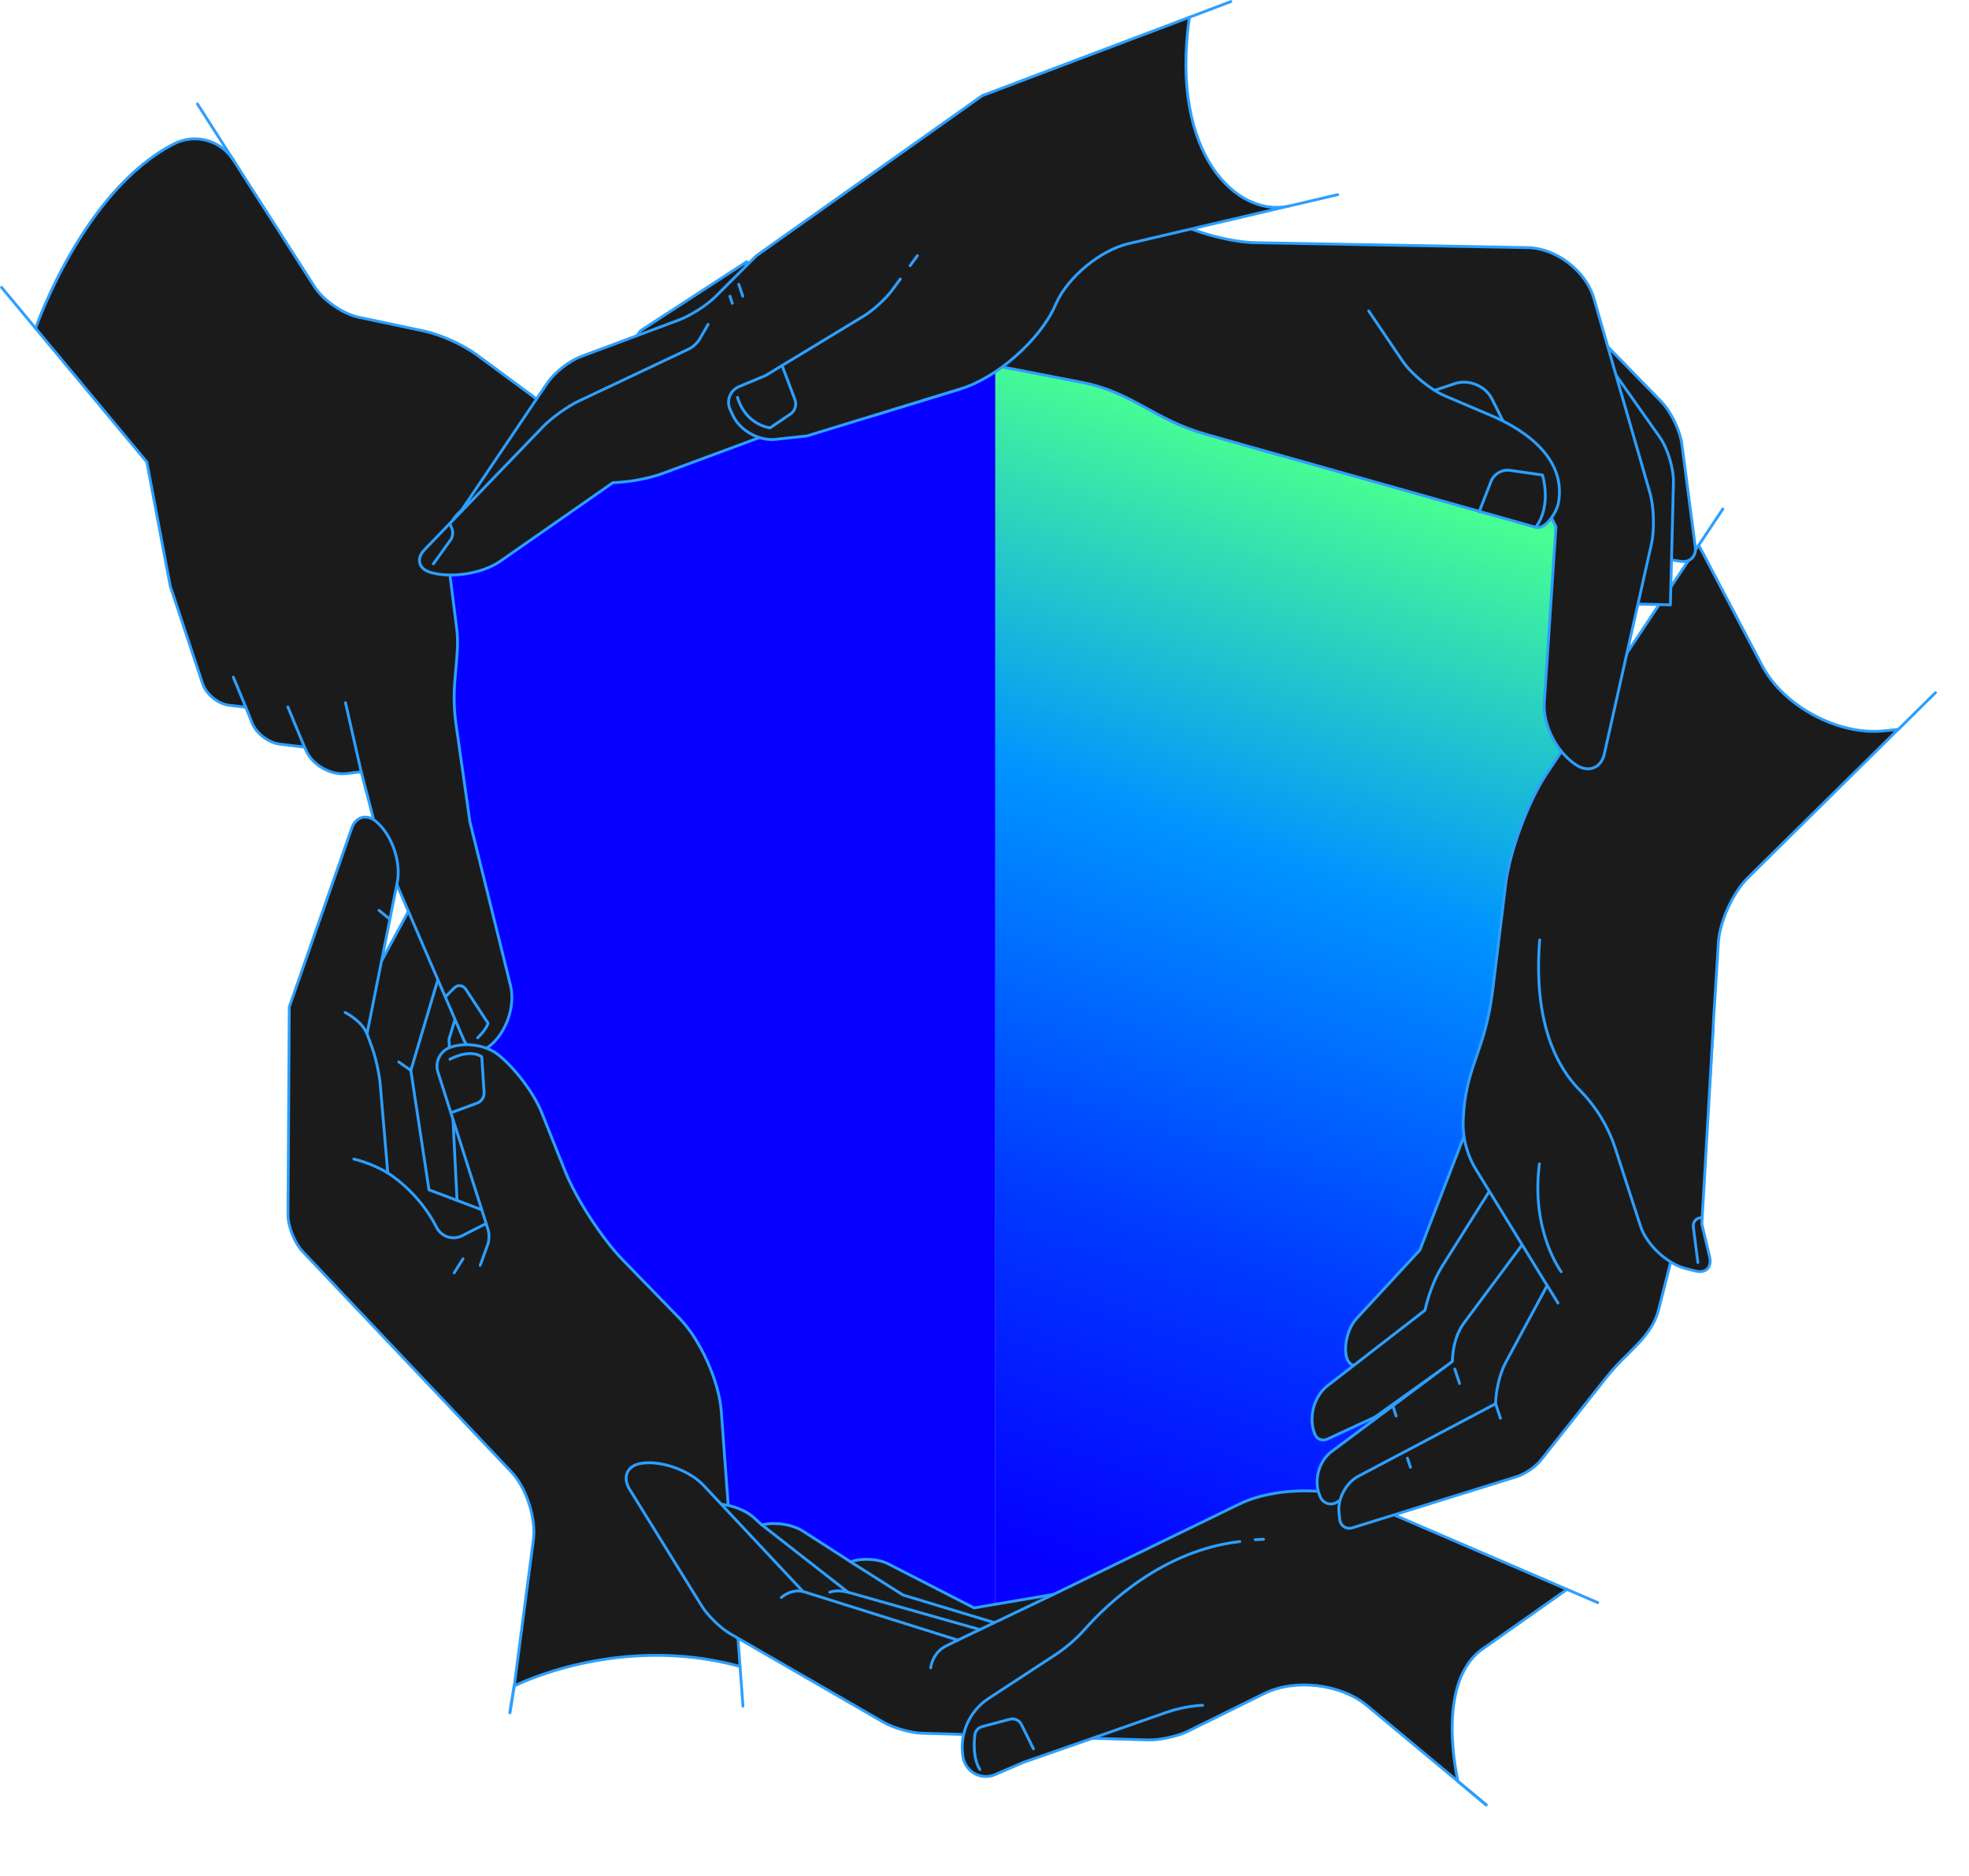 <svg width="191" height="182" viewBox="0 0 191 182" fill="none" xmlns="http://www.w3.org/2000/svg">
<g clip-path="url(#clip0_3273_17840)">
<path d="M106.8 161.744L106.24 161.169C105.949 160.869 105.377 160.705 104.971 160.808L101.322 161.729C101.322 161.729 101.195 162.625 101.322 163.806" stroke="#2D9FFF" stroke-width="0.275" stroke-miterlimit="10"/>
<path d="M133.005 41.114L152.238 47.498L159.693 42.725L148.204 29.833L130.891 33.089L133.005 41.114Z" fill="#1B1B1C" stroke="#2D9FFF" stroke-width="0.275" stroke-linecap="round" stroke-linejoin="round"/>
<path d="M41.254 50.749L96.555 31.14V166.892C57.054 148.791 41.254 114.099 41.254 94.491V50.749Z" fill="#0500FF"/>
<path d="M151.859 50.749L96.558 31.14V166.892C136.059 148.791 151.859 114.099 151.859 94.491V50.749Z" fill="url(#paint0_linear_3273_17840)"/>
<path d="M72.449 25.382L62.138 32.081L58.785 36.69L71.213 32.226L72.449 25.382Z" fill="#1B1B1C" stroke="#2D9FFF" stroke-width="0.275" stroke-linecap="round" stroke-linejoin="round"/>
<path d="M43.922 97.306L46.639 99.087L45.639 107.2L50.424 121.463L44.791 124.449L33.387 112.911L43.922 97.306Z" fill="#1B1B1C" stroke="#2D9FFF" stroke-width="0.275" stroke-linecap="round" stroke-linejoin="round"/>
<path d="M44.329 116.354L43.551 100.818L45.259 95.222L43.072 90.549L39.108 100.167L37.219 117.132" fill="#1B1B1C"/>
<path d="M44.329 116.354L43.551 100.818L45.259 95.222L43.072 90.549L39.108 100.167L37.219 117.132" stroke="#2D9FFF" stroke-width="0.275" stroke-linecap="round" stroke-linejoin="round"/>
<path d="M32.953 117.359L34.773 97.36L40.76 86.288L44.273 88.999L39.852 103.84L41.614 115.421L46.738 117.359" fill="#1B1B1C"/>
<path d="M32.953 117.359L34.773 97.36L40.76 86.288L44.273 88.999L39.852 103.84L41.614 115.421L46.738 117.359" stroke="#2D9FFF" stroke-width="0.275" stroke-linecap="round" stroke-linejoin="round"/>
<path d="M47.14 48.516C44.832 48.722 43.015 50.79 43.306 53.086L44.305 60.999C44.657 63.785 43.676 66.319 44.224 70.171L45.586 79.738L49.523 95.606C50.023 97.617 49.075 100.279 47.422 101.524C46.528 102.196 45.435 101.905 44.993 100.879L36.944 82.206L35.039 74.868L33.63 75.041C32.101 75.229 30.333 74.233 29.7 72.827L29.545 72.482L27.095 72.176C26.035 72.043 24.845 71.122 24.452 70.129L23.849 68.612L22.199 68.409C21.139 68.279 19.994 67.34 19.658 66.326L16.517 56.859L14.243 44.821L3.453 31.848C3.453 31.848 8.044 18.481 16.875 13.956C18.904 12.918 21.396 13.584 22.626 15.507L30.514 27.826C31.344 29.125 33.258 30.446 34.766 30.767L41.174 32.123C42.682 32.441 44.929 33.453 46.171 34.367L53.79 39.988L64.617 41.108L64.174 45.587L55.865 47.737L47.14 48.519V48.516Z" fill="#1B1B1C" stroke="#2D9FFF" stroke-width="0.275" stroke-linecap="round" stroke-linejoin="round"/>
<path d="M43.195 96.713L44.037 95.856C44.395 95.493 44.912 95.544 45.191 95.972L47.338 99.251C47.338 99.251 47.226 99.836 46.333 100.671" stroke="#2D9FFF" stroke-width="0.275" stroke-linecap="round" stroke-linejoin="round"/>
<path d="M153.578 73.147L154.677 70.14C154.85 69.67 155.389 69.374 155.877 69.483L156.41 69.601" stroke="#2D9FFF" stroke-width="0.275" stroke-linecap="round" stroke-linejoin="round"/>
<path d="M35.035 74.865L33.512 68.16" stroke="#2D9FFF" stroke-width="0.275" stroke-linecap="round" stroke-linejoin="round"/>
<path d="M29.539 72.476L27.922 68.579" stroke="#2D9FFF" stroke-width="0.275" stroke-linecap="round" stroke-linejoin="round"/>
<path d="M23.841 68.602L22.633 65.686" stroke="#2D9FFF" stroke-width="0.275" stroke-linecap="round" stroke-linejoin="round"/>
<path d="M49.883 163.551L51.742 149.367C52.015 147.28 51.055 144.318 49.608 142.792L29.357 121.406C28.567 120.57 27.925 118.947 27.934 117.796L28.061 97.682L34.124 80.329C34.511 79.221 35.565 78.93 36.468 79.681C38.054 81.005 38.972 83.733 38.506 85.747L35.601 100.283L36.086 101.601C36.437 102.554 36.795 104.169 36.882 105.18L37.615 113.784C37.615 113.784 40.601 115.573 42.346 119.059C42.803 119.97 43.914 120.337 44.823 119.877L47.161 118.692L42.473 103.978C42.185 103.075 42.663 102.031 43.536 101.658C44.914 101.071 47.021 101.328 48.218 102.233C49.835 103.454 51.77 105.995 52.524 107.875L54.819 113.614C55.888 116.285 58.402 120.155 60.407 122.217L65.936 127.908C67.941 129.97 69.752 134.004 69.964 136.872L71.79 161.656C59.889 158.406 49.883 163.551 49.883 163.551Z" fill="#1B1B1C" stroke="#2D9FFF" stroke-width="0.275" stroke-linecap="round" stroke-linejoin="round"/>
<path d="M43.735 107.946L46.306 107.001C46.694 106.859 46.988 106.405 46.961 105.996L46.733 102.513C46.733 102.513 45.695 101.683 43.645 102.758" stroke="#2D9FFF" stroke-width="0.275" stroke-linecap="round" stroke-linejoin="round"/>
<path d="M33.472 98.216C33.472 98.216 35.065 98.988 35.601 100.278" stroke="#2D9FFF" stroke-width="0.275" stroke-linecap="round" stroke-linejoin="round"/>
<path d="M37.613 113.785C35.969 112.789 34.324 112.438 34.324 112.438" stroke="#2D9FFF" stroke-width="0.275" stroke-linecap="round" stroke-linejoin="round"/>
<path d="M36.77 88.316L37.739 89.104" stroke="#2D9FFF" stroke-width="0.275" stroke-linecap="round" stroke-linejoin="round"/>
<path d="M38.68 103.017L39.855 103.837" stroke="#2D9FFF" stroke-width="0.275" stroke-linecap="round" stroke-linejoin="round"/>
<path d="M47.157 118.691L47.348 119.297C47.472 119.69 47.457 120.329 47.318 120.717L46.582 122.743" fill="#1B1B1C"/>
<path d="M47.157 118.691L47.348 119.297C47.472 119.69 47.457 120.329 47.318 120.717L46.582 122.743" stroke="#2D9FFF" stroke-width="0.275" stroke-linecap="round" stroke-linejoin="round"/>
<path d="M44.912 122.115L44.055 123.475" stroke="#2D9FFF" stroke-width="0.275" stroke-linecap="round" stroke-linejoin="round"/>
<path d="M119.401 0.152L115.367 1.678" stroke="#2D9FFF" stroke-width="0.275" stroke-linecap="round" stroke-linejoin="round"/>
<path d="M129.759 18.881L125.059 19.984" stroke="#2D9FFF" stroke-width="0.275" stroke-linecap="round" stroke-linejoin="round"/>
<path d="M102.2 154.665L94.486 155.977L86.159 151.704C85.18 151.204 83.545 151.116 82.518 151.51L77.873 148.521C76.855 147.867 75.072 147.603 73.909 147.937L73.14 147.234C72.04 146.225 69.948 145.665 68.491 145.986L67.867 146.123L77.988 157.754L99.238 164.047L102.203 154.662L102.2 154.665Z" fill="#1B1B1C" stroke="#2D9FFF" stroke-width="0.275" stroke-linecap="round" stroke-linejoin="round"/>
<path d="M92.916 159.103L77.89 154.382L68.241 144.083C66.957 142.714 64.377 141.739 62.509 141.92L62.363 141.936C60.879 142.078 60.304 143.235 61.091 144.504L68.081 155.805C68.659 156.738 69.91 157.953 70.861 158.501L85.724 167.08C86.675 167.628 88.353 168.104 89.449 168.137L111.365 168.785C112.485 168.818 114.221 168.44 115.226 167.943L122.664 164.273C125.604 162.819 130.074 163.349 132.594 165.448L141.436 172.81C141.436 172.81 139.126 163.27 143.801 159.969L152.008 154.179L132.106 145.609C128.817 144.192 123.493 144.316 120.271 145.882L102.204 154.664L92.916 159.103Z" fill="#1B1B1C" stroke="#2D9FFF" stroke-width="0.275" stroke-linecap="round" stroke-linejoin="round"/>
<path d="M73.914 147.934L82.263 154.457L95.055 158.082" fill="#1B1B1C"/>
<path d="M73.914 147.934L82.263 154.457L95.055 158.082" stroke="#2D9FFF" stroke-width="0.275" stroke-linecap="round" stroke-linejoin="round"/>
<path d="M82.516 151.512L87.585 154.725L96.464 157.405" fill="#1B1B1C"/>
<path d="M82.516 151.512L87.585 154.725L96.464 157.405" stroke="#2D9FFF" stroke-width="0.275" stroke-linecap="round" stroke-linejoin="round"/>
<path d="M120.267 149.545C112.844 150.384 107.448 155.55 105.249 158.028C104.401 158.985 103.408 159.845 102.339 160.544L95.907 164.754C94.014 165.992 93.036 168.233 93.418 170.462C93.533 171.143 93.957 171.731 94.562 172.061C95.168 172.391 95.895 172.421 96.528 172.146L99.187 170.992L113.247 166.08C114.976 165.477 116.657 165.423 116.657 165.423" fill="#1B1B1C"/>
<path d="M120.267 149.545C112.844 150.384 107.448 155.55 105.249 158.028C104.401 158.985 103.408 159.845 102.339 160.544L95.907 164.754C94.014 165.992 93.036 168.233 93.418 170.462C93.533 171.143 93.957 171.731 94.562 172.061C95.168 172.391 95.895 172.421 96.528 172.146L99.187 170.992L113.247 166.08C114.976 165.477 116.657 165.423 116.657 165.423" stroke="#2D9FFF" stroke-width="0.275" stroke-linecap="round" stroke-linejoin="round"/>
<path d="M100.246 169.643L99.065 167.26C98.881 166.884 98.396 166.666 97.993 166.772L95.262 167.496C94.883 167.596 94.605 167.92 94.559 168.311C94.465 169.165 94.417 170.67 95.053 171.654" stroke="#2D9FFF" stroke-width="0.275" stroke-linecap="round" stroke-linejoin="round"/>
<path d="M121.758 149.358L122.563 149.322" stroke="#2D9FFF" stroke-width="0.275" stroke-linecap="round" stroke-linejoin="round"/>
<path d="M77.883 154.38C76.674 154.128 75.793 154.97 75.793 154.97" stroke="#2D9FFF" stroke-width="0.275" stroke-linecap="round" stroke-linejoin="round"/>
<path d="M92.919 159.103L91.777 159.667C90.421 160.336 90.281 161.789 90.281 161.789" stroke="#2D9FFF" stroke-width="0.275" stroke-linecap="round" stroke-linejoin="round"/>
<path d="M82.258 154.459C81.134 154.168 80.492 154.459 80.492 154.459H82.258Z" fill="#1B1B1C"/>
<path d="M82.258 154.459C81.134 154.168 80.492 154.459 80.492 154.459" stroke="#2D9FFF" stroke-width="0.275" stroke-linecap="round" stroke-linejoin="round"/>
<path d="M152 154.18L154.989 155.467" stroke="#2D9FFF" stroke-width="0.275" stroke-linecap="round" stroke-linejoin="round"/>
<path d="M141.43 172.809L144.164 175.086" stroke="#2D9FFF" stroke-width="0.303" stroke-linecap="round" stroke-linejoin="round"/>
<path d="M72.07 165.512L71.785 161.657" stroke="#2D9FFF" stroke-width="0.275" stroke-linecap="round" stroke-linejoin="round"/>
<path d="M49.461 166.144L49.879 163.552" stroke="#2D9FFF" stroke-width="0.303" stroke-linecap="round" stroke-linejoin="round"/>
<path d="M0.152 27.875L3.453 31.845" stroke="#2D9FFF" stroke-width="0.275" stroke-linecap="round" stroke-linejoin="round"/>
<path d="M19.152 10.085L22.62 15.503" stroke="#2D9FFF" stroke-width="0.275" stroke-linecap="round" stroke-linejoin="round"/>
<path d="M142.525 108.894L137.734 121.263L131.589 127.909C130.793 128.771 130.347 130.411 130.594 131.556C130.795 132.485 131.57 132.76 132.309 132.161L140.05 125.938L147.373 115.526L142.525 108.894Z" fill="#1B1B1C" stroke="#2D9FFF" stroke-width="0.275" stroke-linecap="round" stroke-linejoin="round"/>
<path d="M144.782 115.067L139.935 122.771C138.7 124.734 138.231 127.101 138.231 127.101L128.771 134.43C127.42 135.477 126.881 137.615 127.572 139.18C127.767 139.624 128.286 139.818 128.727 139.616L133.372 137.468L142.418 131.01L150.489 120.295L144.782 115.067Z" fill="#1B1B1C" stroke="#2D9FFF" stroke-width="0.275" stroke-linecap="round" stroke-linejoin="round"/>
<path d="M148.013 120.267L142.003 128.348C140.85 129.9 140.889 132.066 140.889 132.066L129.173 140.809C127.856 141.792 127.374 143.803 128.107 145.277C128.4 145.866 129.1 146.072 129.665 145.736L145.649 136.21L153.72 125.495L148.013 120.267Z" fill="#1B1B1C" stroke="#2D9FFF" stroke-width="0.275" stroke-linecap="round" stroke-linejoin="round"/>
<path d="M150.082 124.702L146.106 132.077C145.095 133.95 145.076 136.174 145.076 136.174L131.74 143.216C130.587 143.824 129.752 145.381 129.884 146.676L129.954 147.367C130.021 148.02 130.589 148.397 131.214 148.201L147.134 143.244C147.917 143 148.972 142.274 149.481 141.633L155.882 133.544C157.78 131.145 160.209 129.758 160.895 127.038L165.647 108.196L166.691 91.418C166.815 89.402 168.096 86.59 169.532 85.169L184.124 70.758L182.722 70.901C178.305 71.352 173.002 68.505 170.935 64.578L164.78 52.879L150.006 75.101C148.224 77.784 146.444 82.597 146.052 85.794L144.791 96.088C144.051 102.125 142.141 103.409 141.934 108.664C141.866 110.368 142.305 112.032 143.197 113.486L150.076 124.701L150.082 124.702Z" fill="#1B1B1C" stroke="#2D9FFF" stroke-width="0.275" stroke-linecap="round" stroke-linejoin="round"/>
<path d="M151.443 123.366C151.443 123.366 148.476 119.42 149.329 112.902" stroke="#2D9FFF" stroke-width="0.275" stroke-linecap="round" stroke-linejoin="round"/>
<path d="M149.356 91.181C148.687 99.493 151.241 103.734 153.227 105.734C154.805 107.327 155.999 109.273 156.689 111.406L159.136 118.945C159.718 120.733 161.683 122.581 163.504 123.051L164.459 123.295C165.459 123.551 166.081 122.942 165.843 121.937L165.082 118.735L166.204 99.394" fill="#1B1B1C"/>
<path d="M149.356 91.181C148.687 99.493 151.241 103.734 153.227 105.734C154.805 107.327 155.999 109.273 156.689 111.406L159.136 118.945C159.718 120.733 161.683 122.581 163.504 123.051L164.459 123.295C165.459 123.551 166.081 122.942 165.843 121.937L165.082 118.735L166.204 99.394" stroke="#2D9FFF" stroke-width="0.275" stroke-linecap="round" stroke-linejoin="round"/>
<path d="M164.702 122.475L164.26 119.042C164.191 118.503 164.576 118.091 165.117 118.126" stroke="#2D9FFF" stroke-width="0.275" stroke-linecap="round" stroke-linejoin="round"/>
<path d="M151.132 126.408L150.086 124.702" stroke="#2D9FFF" stroke-width="0.275" stroke-linecap="round" stroke-linejoin="round"/>
<path d="M145.082 136.173L145.546 137.584" stroke="#2D9FFF" stroke-width="0.275" stroke-linecap="round" stroke-linejoin="round"/>
<path d="M141.117 132.8L141.581 134.208" stroke="#2D9FFF" stroke-width="0.275" stroke-linecap="round" stroke-linejoin="round"/>
<path d="M136.527 141.456L136.819 142.342" stroke="#2D9FFF" stroke-width="0.275" stroke-linecap="round" stroke-linejoin="round"/>
<path d="M135.141 136.473L135.432 137.363" stroke="#2D9FFF" stroke-width="0.275" stroke-linecap="round" stroke-linejoin="round"/>
<path d="M167.121 49.377L164.788 52.883" stroke="#2D9FFF" stroke-width="0.275" stroke-linecap="round" stroke-linejoin="round"/>
<path d="M187.745 67.195L184.134 70.764" stroke="#2D9FFF" stroke-width="0.275" stroke-linecap="round" stroke-linejoin="round"/>
<path d="M150.961 28.508L161.154 38.968C162.075 39.912 162.971 41.76 163.144 43.071L164.452 53.064C164.57 53.967 163.931 54.591 163.032 54.454L162.248 54.333C160.918 54.13 159.413 52.946 158.901 51.705L151.685 34.207L150.964 28.508H150.961Z" fill="#1B1B1C" stroke="#2D9FFF" stroke-width="0.275" stroke-linecap="round" stroke-linejoin="round"/>
<path d="M150.342 27.289L161.007 42.416C161.767 43.497 162.364 45.459 162.331 46.78L162.034 58.675L156.613 58.539L149.27 38.007L150.345 27.289H150.342Z" fill="#1B1B1C" stroke="#2D9FFF" stroke-width="0.275" stroke-linecap="round" stroke-linejoin="round"/>
<path d="M149.8 68.163C149.652 70.392 151.102 73.144 153.025 74.283C154.161 74.955 155.33 74.453 155.618 73.166L160.196 52.767C160.505 51.392 160.439 49.157 160.048 47.803L154.612 28.949C153.843 26.287 150.951 24.067 148.18 24.019L121.758 23.543C119.605 23.504 116.279 22.665 114.366 21.675L101.598 15.076L95.078 35.178L104.947 37.092C109.859 38.043 111.931 40.702 116.964 42.128L123.987 44.115L137.844 38.3L141.142 37.21C142.481 36.768 144.092 37.437 144.725 38.697L150.933 51.095L149.8 68.163Z" fill="#1B1B1C" stroke="#2D9FFF" stroke-width="0.275" stroke-linecap="round" stroke-linejoin="round"/>
<path d="M132.769 30.165L136.04 35.005C136.9 36.276 138.756 37.806 140.167 38.405L144.634 40.304C148.223 41.831 151.935 44.617 151.172 48.796C151.003 49.725 149.894 51.4 148.98 51.152L121.867 43.511" fill="#1B1B1C"/>
<path d="M132.769 30.165L136.04 35.005C136.9 36.276 138.756 37.806 140.167 38.405L144.634 40.304C148.223 41.831 151.935 44.617 151.172 48.796C151.003 49.725 149.894 51.4 148.98 51.152L121.867 43.511" stroke="#2D9FFF" stroke-width="0.275" stroke-linecap="round" stroke-linejoin="round"/>
<path d="M69.427 28.753C68.585 29.595 66.983 30.624 65.865 31.039L56.338 34.594C55.224 35.012 53.764 36.16 53.098 37.147L44.004 50.642L47.208 51.695L61.844 40.924L84.335 40.433L93.211 37.714C96.721 36.639 100.831 33.02 102.342 29.673L102.469 29.389C103.614 26.857 106.76 24.268 109.465 23.635L125.057 19.98C120.097 21.142 113.462 15.083 115.373 1.676L95.283 9.277L73.382 24.798L69.427 28.75V28.753Z" fill="#1B1B1C" stroke="#2D9FFF" stroke-width="0.275" stroke-linecap="round" stroke-linejoin="round"/>
<path d="M70.805 28.735L71.038 29.422" stroke="#2D9FFF" stroke-width="0.275" stroke-linecap="round" stroke-linejoin="round"/>
<path d="M71.66 27.582L72.054 28.733" stroke="#2D9FFF" stroke-width="0.275" stroke-linecap="round" stroke-linejoin="round"/>
<path d="M68.688 31.47L67.858 32.909C67.658 33.254 67.204 33.675 66.844 33.845L56.132 38.908C55.054 39.417 53.498 40.534 52.674 41.394L41.172 53.335C40.346 54.192 40.603 55.176 41.742 55.521C43.752 56.127 46.805 55.643 48.528 54.44L59.457 46.821C59.457 46.821 61.965 46.785 64.366 45.894L75.383 41.812L88.993 36.815" fill="#1B1B1C"/>
<path d="M68.688 31.47L67.858 32.909C67.658 33.254 67.204 33.675 66.844 33.845L56.132 38.908C55.054 39.417 53.498 40.534 52.674 41.394L41.172 53.335C40.346 54.192 40.603 55.176 41.742 55.521C43.752 56.127 46.805 55.643 48.528 54.44L59.457 46.821C59.457 46.821 61.965 46.785 64.366 45.894L75.383 41.812L88.993 36.815" stroke="#2D9FFF" stroke-width="0.275" stroke-linecap="round" stroke-linejoin="round"/>
<path d="M42.039 54.697L43.726 52.35C43.917 52.084 43.974 51.614 43.85 51.308L43.632 50.778" stroke="#2D9FFF" stroke-width="0.275" stroke-linecap="round" stroke-linejoin="round"/>
<path d="M88.281 25.773L88.996 24.801" stroke="#2D9FFF" stroke-width="0.275" stroke-linecap="round" stroke-linejoin="round"/>
<path d="M93.208 37.714L78.275 42.29L75.195 42.623C73.627 42.793 71.789 41.763 71.113 40.337L70.835 39.746C70.426 38.877 70.814 37.865 71.701 37.499L74.242 36.442L83.811 30.643C84.695 30.107 85.922 28.983 86.537 28.151L87.333 27.066" fill="#1B1B1C"/>
<path d="M93.208 37.714L78.275 42.29L75.195 42.623C73.627 42.793 71.789 41.763 71.113 40.337L70.835 39.746C70.426 38.877 70.814 37.865 71.701 37.499L74.242 36.442L83.811 30.643C84.695 30.107 85.922 28.983 86.537 28.151L87.333 27.066" stroke="#2D9FFF" stroke-width="0.275" stroke-linecap="round" stroke-linejoin="round"/>
<path d="M75.867 35.462L77.124 38.805C77.297 39.266 77.106 39.871 76.7 40.147L74.701 41.507C74.701 41.507 72.346 41.255 71.543 38.545" stroke="#2D9FFF" stroke-width="0.275" stroke-linecap="round" stroke-linejoin="round"/>
<path d="M148.968 51.155C150.567 49.029 149.625 46.079 149.625 46.079L146.427 45.622C145.712 45.519 144.916 45.986 144.652 46.658L143.48 49.656" stroke="#2D9FFF" stroke-width="0.275" stroke-linecap="round" stroke-linejoin="round"/>
</g>
<defs>
<linearGradient id="paint0_linear_3273_17840" x1="139.569" y1="22.467" x2="90.7" y2="163.409" gradientUnits="userSpaceOnUse">
<stop offset="0.021" stop-color="#0000FF"/>
<stop offset="0.076" stop-color="#0094FF"/>
<stop offset="0.163" stop-color="#48FF91"/>
<stop offset="0.42" stop-color="#0094FF"/>
<stop offset="0.683" stop-color="#0038FF"/>
<stop offset="0.902" stop-color="#0500FF"/>
</linearGradient>
<clipPath id="clip0_3273_17840">
<rect width="190.122" height="181.543" fill="white"/>
</clipPath>
</defs>
</svg>
